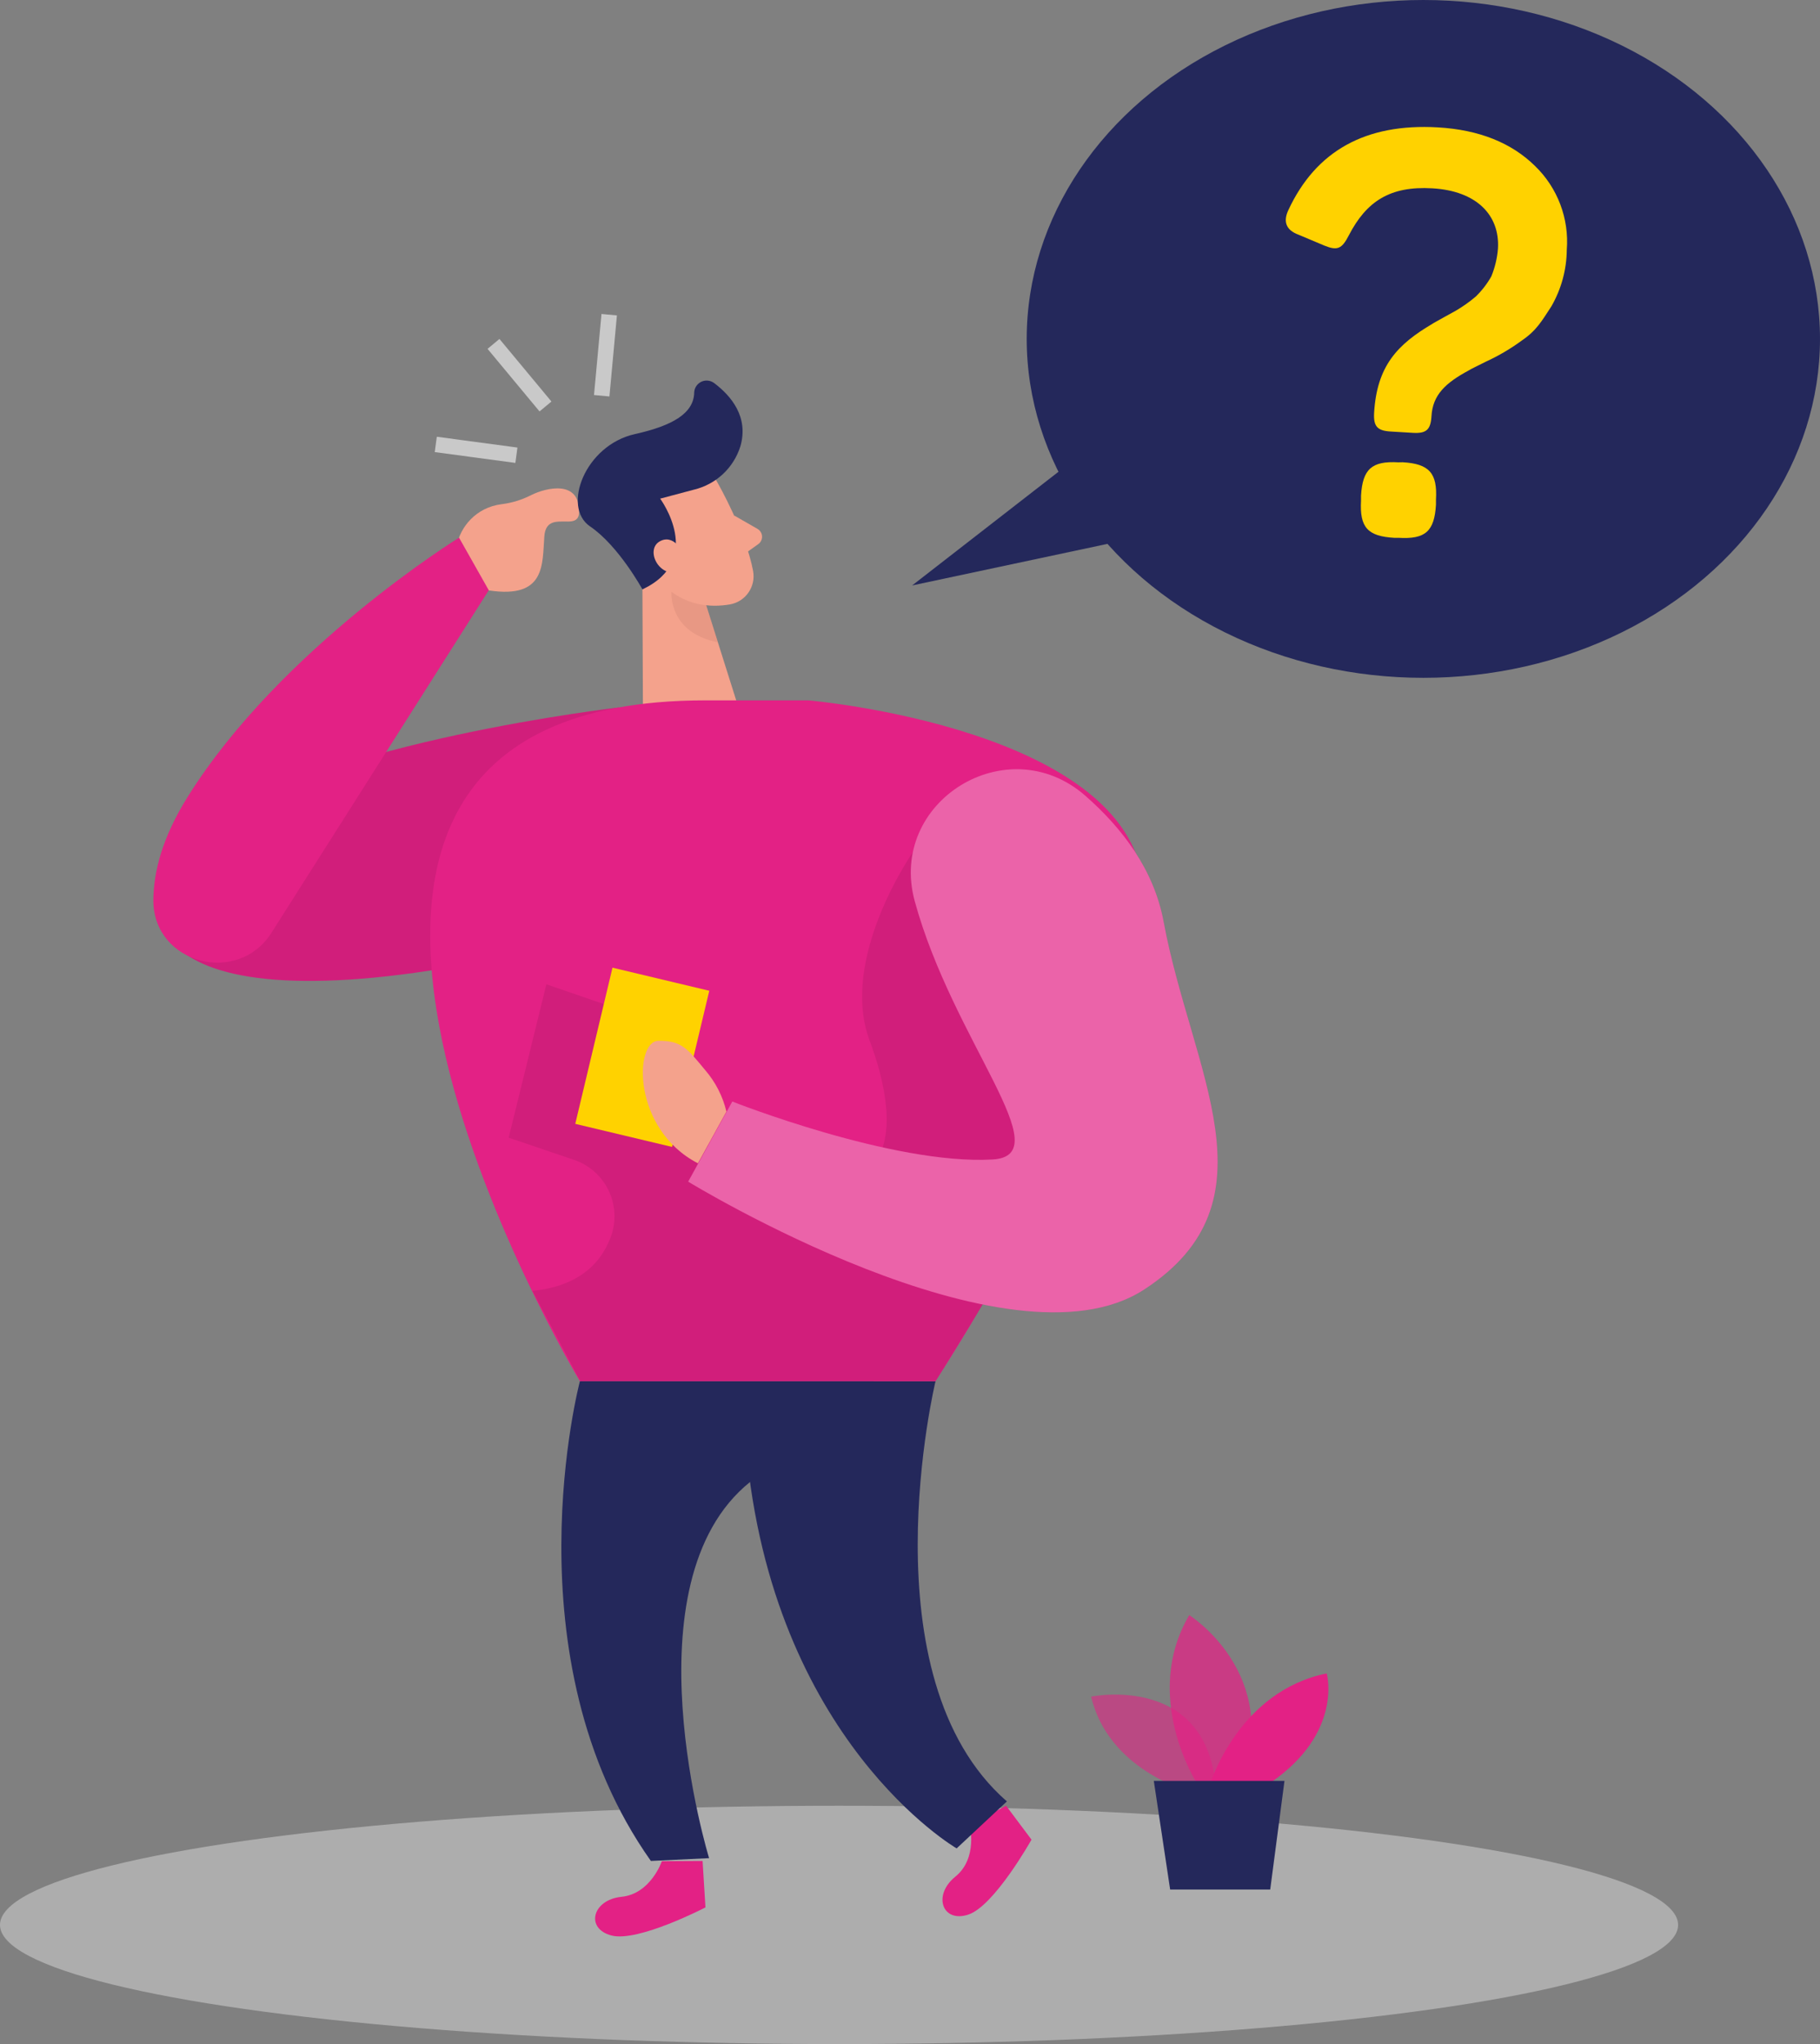 <?xml version="1.0" encoding="utf-8"?>
<!-- Generator: Adobe Illustrator 16.0.0, SVG Export Plug-In . SVG Version: 6.00 Build 0)  -->
<!DOCTYPE svg PUBLIC "-//W3C//DTD SVG 1.1//EN" "http://www.w3.org/Graphics/SVG/1.1/DTD/svg11.dtd">
<svg version="1.1" id="Layer_1" xmlns="http://www.w3.org/2000/svg" xmlns:xlink="http://www.w3.org/1999/xlink" x="0px" y="0px"
	 width="390px" height="437.908px" viewBox="12.562 -69.126 390 437.908" enable-background="new 12.562 -69.126 390 437.908"
	 xml:space="preserve">
<rect x="12.562" y="-69.126" width="390" height="437.908" fill="#808080" stroke="none"/>
<title>#24 questions</title>
<path fill="#E32185" d="M145.116,82.44c0,0-63.449,7.398-86.091,24.733c-22.644,17.334-18.247,43.892,55.52,29.941
	C188.312,123.163,145.116,82.44,145.116,82.44z"/>
<path opacity="0.08" enable-background="new    " d="M145.116,82.44c0,0-63.449,7.398-86.091,24.733
	c-22.644,17.334-18.247,43.892,55.52,29.941C188.312,123.163,145.116,82.44,145.116,82.44z"/>
<path fill="#F4A28C" d="M120.003,38.896c2.213-0.271,4.364-0.927,6.352-1.941c3.319-1.659,10.45-3.316,10.301,3.649
	c-0.1,4.429-6.982-0.812-7.448,5.143c-0.465,5.954,0.382,13.486-11.911,11.612C106.085,55.567,109.204,40.272,120.003,38.896z"/>
<ellipse fill="#24285B" cx="317.566" cy="3.48" rx="84.995" ry="72.606"/>
<ellipse opacity="0.45" fill="#E6E6E6" enable-background="new    " cx="192.359" cy="343.254" rx="179.796" ry="25.528"/>
<path opacity="0.58" fill="#E32185" enable-background="new    " d="M266.906,314.455c0,0-16.819-4.511-20.535-20.104
	c0,0,26.009-5.375,26.855,21.565L266.906,314.455z"/>
<path opacity="0.73" fill="#E32185" enable-background="new    " d="M268.964,312.78c0,0-11.811-18.496-1.561-35.895
	c0,0,19.906,12.49,11.148,35.895H268.964z"/>
<path fill="#E32185" d="M271.982,312.78c0,0,6.119-19.622,24.881-23.404c0,0,3.566,12.705-12.043,23.404H271.982z"/>
<polygon fill="#24285B" points="259.805,312.398 263.307,335.671 284.753,335.671 287.807,312.398 "/>
<path fill="#E32185" d="M154.389,329.6c0,0-2.371,7-8.641,7.631c-6.271,0.63-7.83,6.817-2.14,8.295
	c5.69,1.477,20.122-6.022,20.122-6.022l-0.614-9.953L154.389,329.6z"/>
<path fill="#E32185" d="M220.344,321.788c0,0,1.841,7.165-3.068,11.131c-4.911,3.963-2.804,9.952,2.77,8.127
	c5.573-1.822,13.552-16.058,13.552-16.058l-5.439-7.263L220.344,321.788z"/>
<path fill="#F4A28C" d="M166.399,34.417c0,0,6.038,10.6,7.548,18.812c0.601,3.335-1.617,6.527-4.952,7.127
	c-0.008,0.002-0.016,0.004-0.025,0.005c-4.13,0.696-9.952,0.447-13.867-4.844l-7.746-8.162c-2.828-3.688-3.026-8.757-0.498-12.656
	C151.055,27.284,163.048,27.765,166.399,34.417z"/>
<polygon fill="#F4A28C" points="150.192,49.148 150.358,89.141 172.388,87.466 163.646,59.764 "/>
<path fill="#F4A28C" d="M169.867,41.302l4.976,2.852c0.943,0.509,1.298,1.686,0.789,2.629c-0.149,0.278-0.363,0.514-0.624,0.689
	l-3.865,2.754L169.867,41.302z"/>
<path opacity="0.31" fill="#CE8172" enable-background="new    " d="M163.895,60.543c-2.699-0.269-5.274-1.265-7.449-2.886
	c0,0-0.762,8.726,9.953,10.815L163.895,60.543z"/>
<path fill="#FFD200" d="M320.667-41.838c8.858,0.514,15.81,3.318,20.853,8.294c4.817,4.67,7.304,11.242,6.782,17.931
	c-0.038,4.266-1.183,8.449-3.316,12.142c-2.09,3.186-3.151,5.142-6.371,7.333c-2.415,1.769-5.004,3.286-7.728,4.529
	c-1.824,0.945-3.054,1.477-3.533,1.808c-4.977,2.67-7.782,5.226-8.047,9.836c-0.166,2.953-1.16,3.734-3.996,3.567l-4.728-0.282
	c-2.837-0.166-3.732-1.046-3.568-3.999c0.599-10.051,4.978-14.646,12.492-19.076c-0.116,0,4.794-2.67,4.976-2.787
	c1.532-0.89,2.982-1.918,4.331-3.067c1.303-1.269,2.418-2.715,3.314-4.296c0.783-1.906,1.266-3.92,1.427-5.973
	c0.416-7.2-4.627-12.357-14.065-12.905c-9.107-0.531-14.149,2.835-17.897,10.085c-1.478,2.885-2.439,3.318-5.226,2.19l-5.558-2.341
	c-2.67-0.978-3.315-2.802-2.189-5.225C294.523-36.812,305.208-42.733,320.667-41.838z M313.152,29.905
	c5.675,0.332,7.449,2.339,7.116,7.996v1.079c-0.33,5.771-2.321,7.447-7.994,7.114h-0.946c-5.673-0.332-7.447-2.205-7.116-7.994
	v-1.063c0.333-5.672,2.324-7.446,7.996-7.115L313.152,29.905z"/>
<path fill="#E32185" d="M163.712,80.914h22.079c0,0,70.715,6.087,71.841,41.055c1.129,34.966-44.604,104.819-44.604,104.819h-76.205
	C136.823,226.788,49.155,80.914,163.712,80.914z"/>
<path opacity="0.08" enable-background="new    " d="M208.216,113.376c0,0-15.956,22.759-9.288,40.475
	c6.669,17.716,9.639,46.099-41.751,18.612l-7.465-23.82l-20.07-6.901l-8.079,32.861l13.834,4.694
	c6.617,2.142,10.303,9.183,8.294,15.841c-1.842,5.641-6.387,11.214-17.037,12.293l10.236,19.29h76.204l10.103-16.438l27.769-60.994
	L208.216,113.376z"/>
<path fill="#24285B" d="M150.226,57.142c0,0-5.109-9.355-11.213-13.487c-6.104-4.13-1.112-17.417,9.62-19.789
	c8.028-1.792,12.624-4.428,12.69-8.958c0.092-1.472,1.359-2.591,2.832-2.5c0.518,0.034,1.016,0.215,1.432,0.526
	c3.683,2.77,7.448,7.299,5.624,13.57c-1.456,4.625-5.234,8.147-9.953,9.273l-7.232,1.923
	C154.024,37.701,163.712,50.756,150.226,57.142z"/>
<path fill="#F4A28C" d="M158.968,49.314c0,0-2.041-4.231-5.093-2.423c-3.052,1.808-0.149,7.929,4.479,6.503L158.968,49.314z"/>
<polygon fill="#24285B" points="249.969,23.718 208.02,56.296 260.951,45.033 "/>
<path fill="#E32185" d="M208.581,123.944c-5.838-21.334,19.758-37.208,36.494-22.644c7.98,6.968,14.78,15.925,16.836,27.055
	c5.924,31.982,24.885,59.818-4.146,78.76c-29.027,18.944-97.735-23.091-97.735-23.091l9.455-17.167c0,0,34.388,13.617,55.719,12.424
	C239.916,178.467,216.826,154.066,208.581,123.944z"/>
<rect x="139.627" y="140.207" transform="matrix(-0.973 -0.232 0.232 -0.973 259.902 345.4)" fill="#FFD200" width="21.316" height="34.386"/>
<path opacity="0.3" fill="#FFFFFF" enable-background="new    " d="M208.581,123.944c-5.838-21.334,19.758-37.208,36.494-22.644
	c7.98,6.968,14.78,15.925,16.836,27.055c5.924,31.982,24.885,59.818-4.146,78.76c-29.027,18.944-97.735-23.091-97.735-23.091
	l9.455-17.167c0,0,34.388,13.617,55.719,12.424C239.916,178.467,216.826,154.066,208.581,123.944z"/>
<path fill="#F4A28C" d="M168.224,169.013c-0.778-3.265-2.326-6.296-4.512-8.843c-3.715-4.445-4.976-6.419-10.102-6.319
	c-5.125,0.101-5.64,18.926,8.509,26.242L168.224,169.013z"/>
<path fill="#24285B" d="M213.027,226.788c0,0-15.26,63.366,15.297,90.007l-10.768,10.067c0,0-39.613-22.99-45.136-86.158
	L213.027,226.788z"/>
<path fill="#E32185" d="M110.929,46.063l6.369,11.263l-46.579,73.4c-7.199,11.33-25.131,6.637-25.297-6.782
	c0-6.188,1.875-13.636,7.398-22.429C72.826,69.567,110.929,46.063,110.929,46.063z"/>
<rect x="112.945" y="18.549" transform="matrix(-0.133 0.991 -0.991 -0.133 156.844 -82.703)" fill="#C9C9C9" width="3.317" height="17.434"/>
<rect x="122.205" y="2.546" transform="matrix(-0.769 0.639 -0.639 -0.769 226.331 -59.236)" fill="#C9C9C9" width="3.319" height="17.433"/>
<rect x="133.535" y="5.274" transform="matrix(-0.092 0.996 -0.996 -0.092 162.295 -134.071)" fill="#C9C9C9" width="17.434" height="3.317"/>
<path fill="#24285B" d="M136.823,226.788c0,0-15.659,59.152,15.211,102.762l12.475-0.597c0,0-18.082-59.004,8.774-80.583
	l39.811-21.566L136.823,226.788z"/>
</svg>
